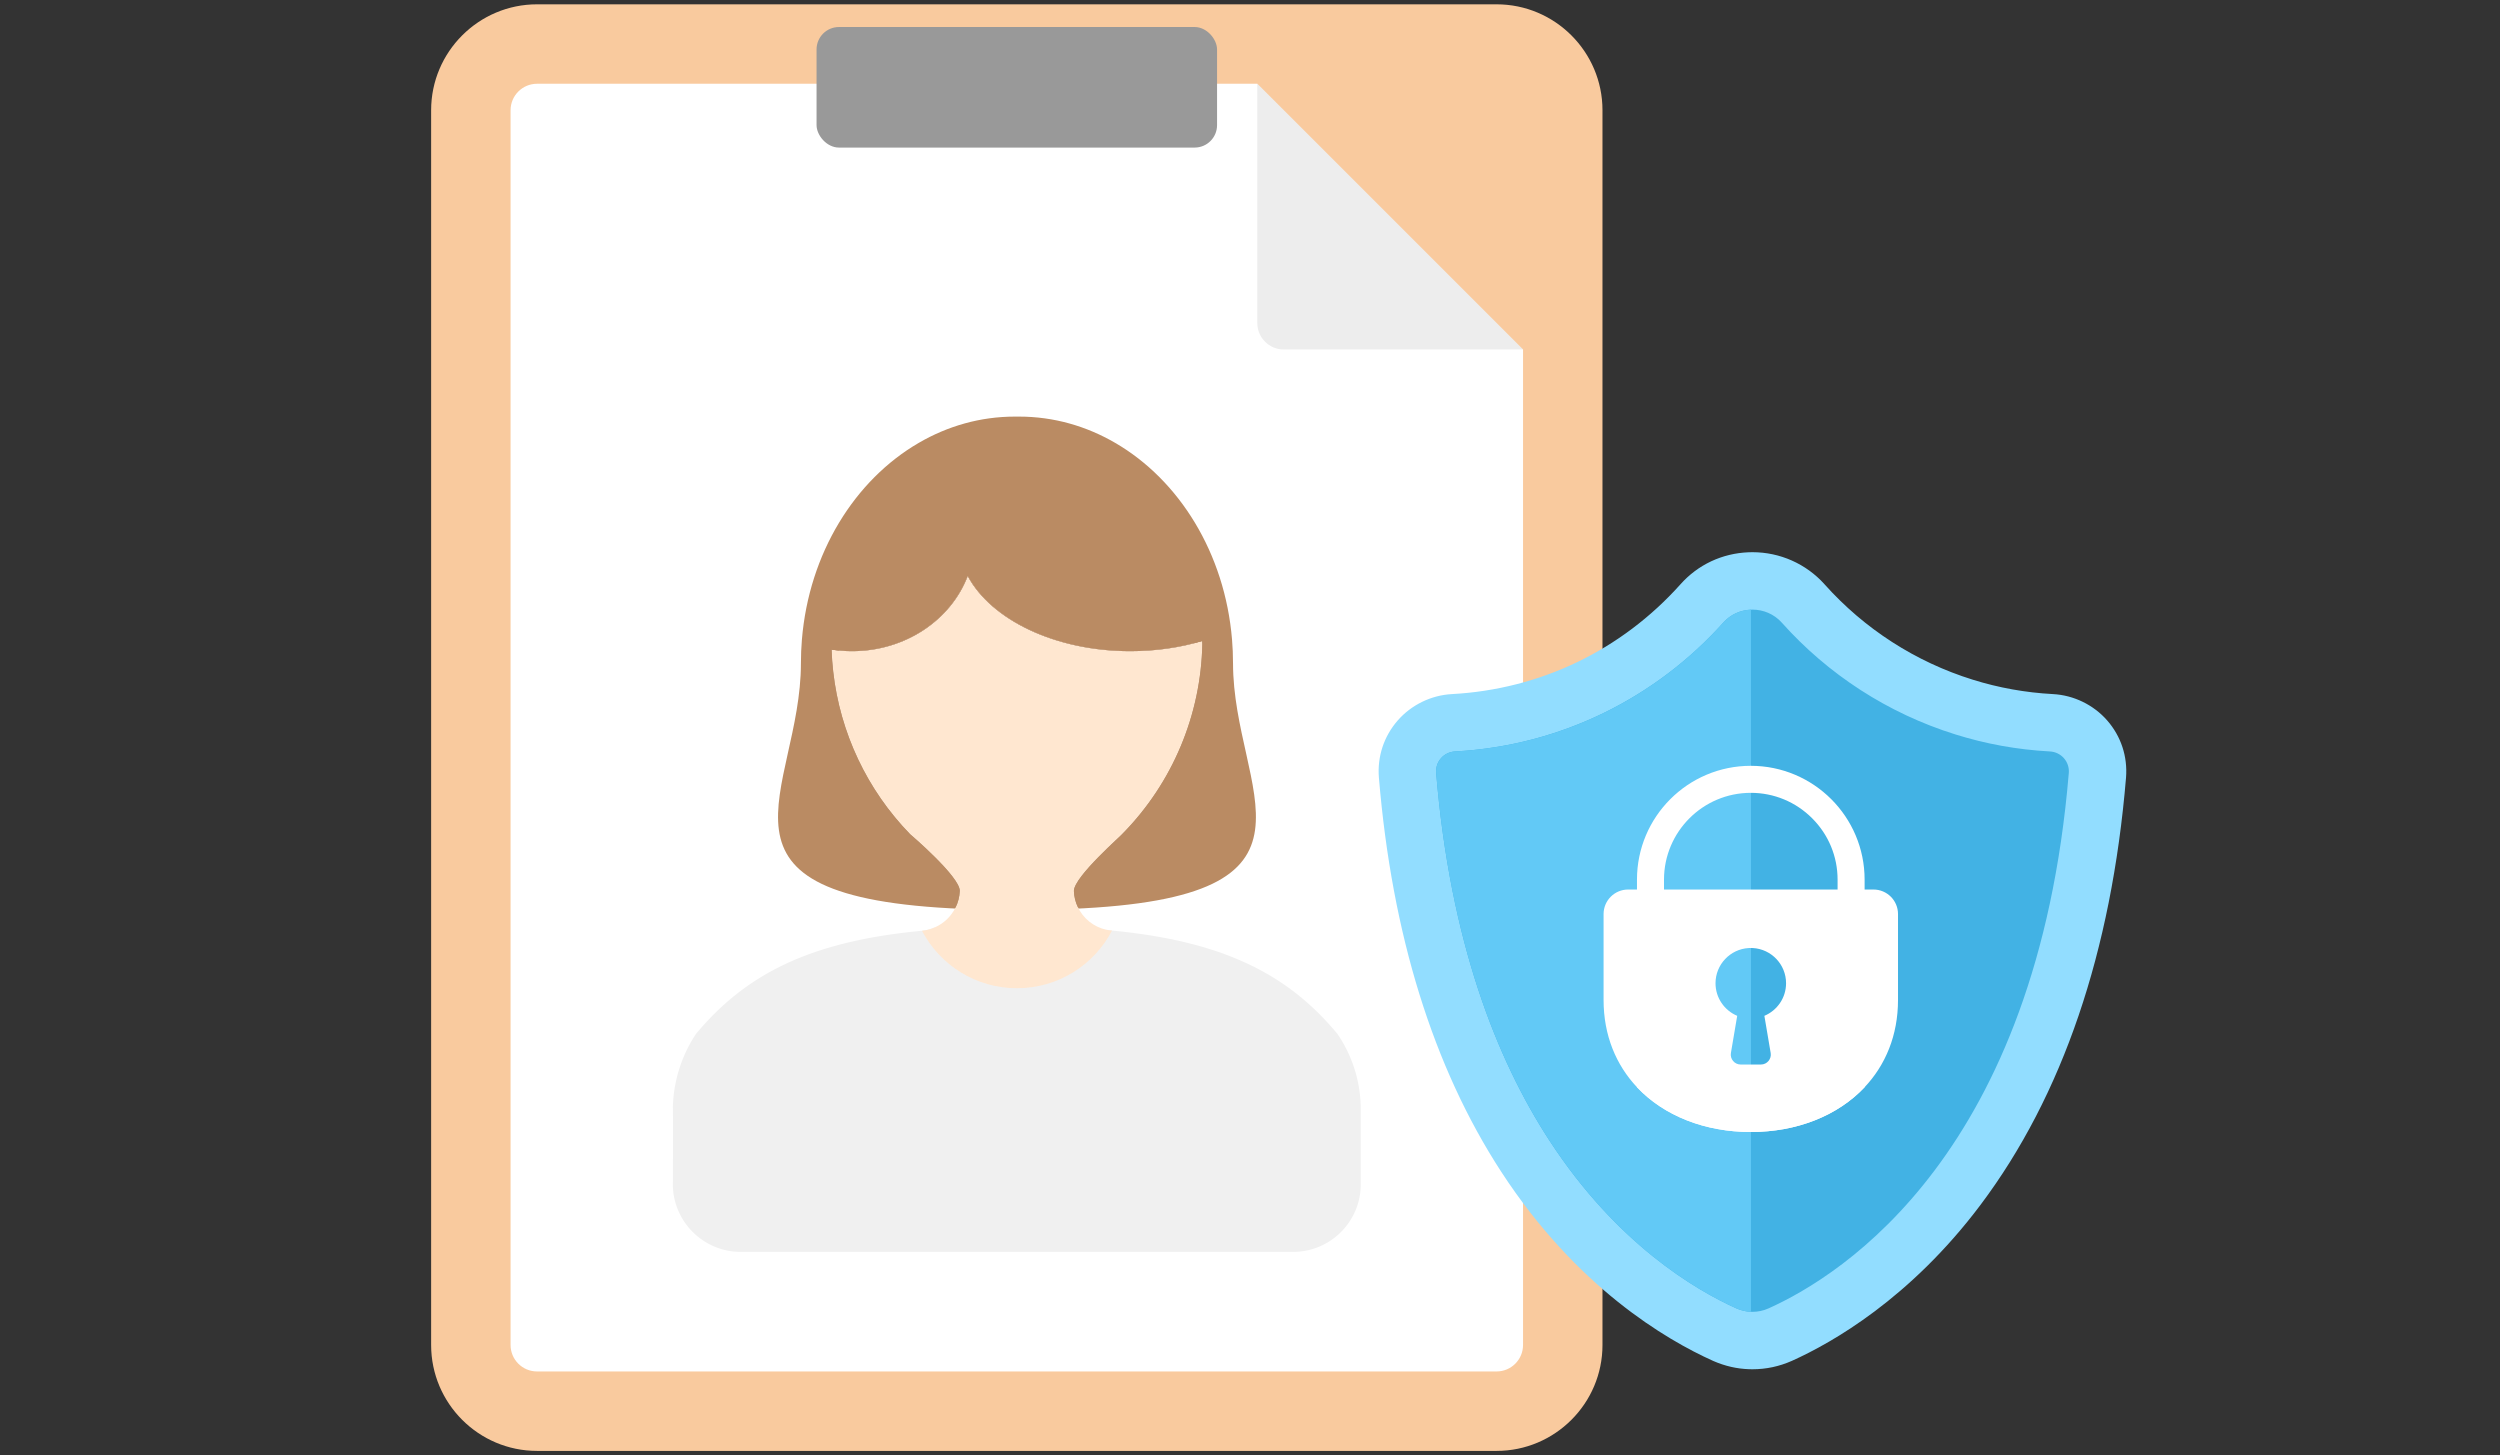 <?xml version="1.0" encoding="UTF-8"?><svg id="a" xmlns="http://www.w3.org/2000/svg" viewBox="0 0 670 390"><rect x="0" y="0" width="670" height="390" fill="#333333" stroke="none"/><g id="b"><g id="c"/></g><g id="d"/><g><path d="M401.078,1.158H143.931c-15.652,0-28.387,12.734-28.387,28.387V360.455c0,15.653,12.735,28.387,28.387,28.387H401.078c15.652,0,28.387-12.734,28.387-28.387V29.545c0-15.653-12.735-28.387-28.387-28.387Z" style="fill:#f9ca9e;"/><path d="M408.174,93.664V360.455c0,3.919-3.177,7.097-7.097,7.097H143.931c-3.919,0-7.097-3.177-7.097-7.097V29.545c0-3.919,3.177-7.097,7.097-7.097h193.028l71.216,71.216Z" style="fill:#fff;"/><path d="M358.455,277.114c-13.51-16.314-31.039-24.883-60.42-27.73-.257-.018-.523-.044-.781-.071-.231-.035-.461-.071-.683-.124-6.272,5.278-13.874,8.96-22,9.536-9.031,.639-18.549-3.158-23.987-10.21-1.082,.488-2.262,.816-3.495,.931-.115,.009-.222,.018-.337,.027-28.813,2.768-46.218,11.089-59.684,26.968-.195,.222-.381,.444-.568,.674-3.788,5.722-5.917,12.384-6.165,19.241,.08,1.26,0,21.823,0,21.823,.488,9.98,8.924,17.706,18.904,17.316h146.539c10.006,.417,18.46-7.345,18.895-17.351v-21.787c-.186-6.875-2.342-13.555-6.219-19.241Z" style="fill:#f0f0f0;"/><path d="M408.174,93.664h-64.119c-3.919,0-7.097-3.177-7.097-7.097V22.448l71.216,71.216Z" style="fill:#c1c1c1; opacity:.3;"/><g><g><path d="M469.656,359.269c-.231,0-.463-.004-.694-.013-2.209-.068-4.474-.589-6.675-1.548-11.848-5.327-34.429-18.572-53.482-47.831-17.566-26.999-28.194-61.346-31.589-102.091-.287-3.559,.839-6.973,3.168-9.637,2.34-2.676,5.593-4.256,9.159-4.448,25.698-1.389,49.343-12.752,66.575-31.997,3.275-3.681,7.845-5.819,12.852-6.005,.221-.009,.468-.014,.714-.014,5.167,0,10.099,2.19,13.53,6.008,11.629,13.02,26.549,22.627,43.164,27.801,7.564,2.369,15.433,3.783,23.397,4.207,3.571,.192,6.824,1.772,9.164,4.45,2.328,2.665,3.454,6.079,3.168,9.616-8.762,104.749-62.354,139.727-84.99,149.904-2.384,1.063-4.887,1.598-7.461,1.598Z" style="fill:#42b2e4;"/><path d="M469.685,163.381c2.863,0,5.739,1.158,7.807,3.457,12.375,13.856,28.421,24.344,46.598,30.004,8.033,2.516,16.513,4.078,25.277,4.544,3.023,.162,5.315,2.739,5.072,5.761-8.5,101.615-60.535,134.54-80.476,143.506-1.376,.614-2.837,.92-4.306,.92-.134,0-.267-.003-.401-.008-1.318-.041-2.637-.365-3.895-.913-11.097-4.991-32.154-17.406-50.108-44.975-14.282-21.95-26.616-53.495-30.369-98.531-.243-3.023,2.049-5.599,5.072-5.761,28.523-1.542,54.002-14.566,71.895-34.548,1.968-2.211,4.666-3.347,7.404-3.449,.143-.006,.286-.009,.43-.009m0-15.39c-.346,0-.691,.007-1.034,.021-7.109,.273-13.607,3.324-18.297,8.596-15.827,17.675-37.583,28.133-61.229,29.411-5.571,.299-10.87,2.875-14.534,7.067-3.707,4.241-5.5,9.673-5.047,15.297,3.506,42.071,14.543,77.616,32.809,105.689,20.129,30.909,44.161,44.981,56.695,50.618,.056,.025,.112,.05,.168,.074,3.082,1.342,6.281,2.077,9.509,2.183,.311,.011,.621,.017,.932,.017,3.66,0,7.217-.758,10.572-2.254,10.83-4.87,31.735-16.749,50.568-41.824,21.957-29.234,35.071-67.742,38.978-114.456,.457-5.672-1.336-11.104-5.043-15.345-3.664-4.192-8.964-6.767-14.539-7.067-7.331-.39-14.563-1.69-21.504-3.863-15.308-4.767-29.034-13.605-39.718-25.568l-.035-.039c-4.89-5.438-11.906-8.557-19.25-8.557h0Z" style="fill:#92ddff;"/></g><path d="M469.255,163.389v188.177c-1.319-.041-2.637-.365-3.895-.913-11.097-4.991-32.154-17.406-50.107-44.975-14.282-21.95-26.616-53.495-30.369-98.531-.243-3.023,2.049-5.599,5.072-5.762,28.523-1.542,54.002-14.566,71.895-34.548,1.968-2.211,4.666-3.347,7.404-3.449Z" style="fill:#62c9f6;"/><path d="M469.213,212.479c6.207,0,12.047,2.421,16.443,6.818,4.396,4.396,6.817,10.236,6.817,16.443v52.55c-5.826,5.014-14.141,7.845-23.261,7.845s-17.434-2.831-23.261-7.845v-52.55c0-12.826,10.435-23.261,23.261-23.261m0-7.242c-16.843,0-30.503,13.66-30.503,30.503v55.635c7.241,7.679,18.222,12.002,30.503,12.002s23.262-4.323,30.503-12.002v-55.635c0-8.422-3.422-16.047-8.939-21.564-5.517-5.517-13.143-8.939-21.564-8.939h0Z" style="fill:#fff;"/><path d="M502.09,238.392h-65.754c-3.634,0-6.578,2.944-6.578,6.578v23.01c0,9.496,3.355,17.453,8.952,23.394,7.241,7.679,18.222,12.002,30.503,12.002s23.262-4.323,30.503-12.002c5.597-5.941,8.952-13.899,8.952-23.394v-23.01c0-3.634-2.944-6.578-6.578-6.578Zm-29.236,33.848l1.687,9.958c.274,1.619-.973,3.095-2.615,3.095h-5.426c-1.642,0-2.889-1.477-2.615-3.095l1.687-9.958c-3.411-1.43-5.811-4.8-5.811-8.729,0-5.03,3.937-9.149,8.894-9.436,.181-.008,.37-.017,.559-.017s.378,.008,.559,.017c4.956,.288,8.894,4.406,8.894,9.436,0,3.929-2.4,7.299-5.811,8.729Z" style="fill:#fff;"/></g><g><path d="M330.449,177.753c0-2.156-.089-4.285-.266-6.378-1.916-23.091-14.131-42.705-31.297-52.676-7.753-4.515-16.509-7.052-25.788-7.052-.186,0-.364,0-.55,.009-.186-.009-.364-.009-.55-.009-9.279,0-18.035,2.537-25.788,7.052-17.165,9.971-29.38,29.584-31.297,52.676-.177,2.094-.266,4.223-.266,6.378,0,34.49-30.179,62.815,43.352,65.831h.009c.674-1.357,1.073-2.865,1.144-4.471,0-3.859-13.315-15.196-13.315-15.196-11.55-11.878-18.762-27.207-20.607-43.53-.231-1.969-.373-3.939-.435-5.935-.027-.497-.035-.994-.044-1.49,.825-20.74,14.69-37.897,33.399-43.858,3.069-.985,6.281-1.659,9.581-2.005,1.588-.16,3.194-.248,4.817-.257,1.623,.009,3.229,.098,4.817,.257,3.3,.346,6.511,1.02,9.581,2.005,18.709,5.961,32.574,23.118,33.399,43.858-.009,.497-.018,.994-.044,1.49-.062,1.996-.204,3.965-.435,5.935-1.845,16.323-9.057,31.651-20.607,43.53,0,0-13.315,11.337-13.315,15.196,.071,1.606,.47,3.114,1.144,4.471h.009c73.531-3.016,43.352-31.341,43.352-65.831Z" style="fill:#ba8b63;"/><path d="M322.182,171.789c-5.855,1.748-12.375,2.723-19.25,2.723-20.173,0-37.32-8.418-43.583-20.137-4.462,11.719-16.651,20.137-30.995,20.137-1.872,0-3.699-.142-5.482-.417,.062,1.996,.204,3.965,.435,5.935,1.845,16.322,9.057,31.651,20.607,43.53,0,0,13.315,11.337,13.315,15.196-.071,1.606-.47,3.114-1.144,4.471,4.302,.186,8.951,.275,13.989,.275,6.937,0,13.164-.16,18.753-.47-.612-1.304-.967-2.75-1.02-4.258,0-3.832,13.156-15.231,13.156-15.462,13.289-13.581,20.891-31.722,21.264-50.715-.009-.275-.027-.541-.044-.807Z" style="fill:#6f3e15;"/><path d="M322.226,172.597c-.373,18.993-7.975,37.134-21.264,50.715,0,.231-13.156,11.63-13.156,15.462,.053,1.508,.408,2.954,1.02,4.258,1.446,3.096,4.276,5.429,7.744,6.156,.222,.053,.452,.089,.683,.124,.257,.027,.523,.053,.781,.071-4.79,9.19-14.406,15.462-25.486,15.462s-20.652-6.245-25.46-15.4c1.233-.115,2.413-.444,3.495-.931,2.395-1.065,4.347-2.945,5.491-5.287h.009c.674-1.357,1.073-2.865,1.144-4.471,0-3.859-13.315-15.196-13.315-15.196-11.55-11.878-18.762-27.207-20.607-43.53-.231-1.969-.373-3.939-.435-5.935,1.783,.275,3.61,.417,5.482,.417,14.344,0,26.533-8.418,30.995-20.137,6.263,11.719,23.41,20.137,43.583,20.137,6.875,0,13.395-.976,19.25-2.723,.018,.266,.036,.532,.044,.807Z" style="fill:#ffe7d0; fill-rule:evenodd;"/><path d="M322.182,171.789c-5.855,1.748-12.375,2.723-19.25,2.723-20.173,0-37.32-8.418-43.583-20.137-4.462,11.719-16.651,20.137-30.995,20.137-1.872,0-3.699-.142-5.482-.417-.027-.497-.036-.994-.044-1.49,.825-20.74,14.69-37.897,33.399-43.858,3.069-.985,6.281-1.659,9.581-2.005,2.2-.231,4.444-.311,6.724-.231,26.018-.923,47.956,19.037,49.633,44.878,.009,.133,.018,.266,.018,.399Z" style="fill:#ba8b63;"/></g><rect x="218.837" y="7.239" width="107.335" height="32.311" rx="6.013" ry="6.013" style="fill:#999;"/></g></svg>